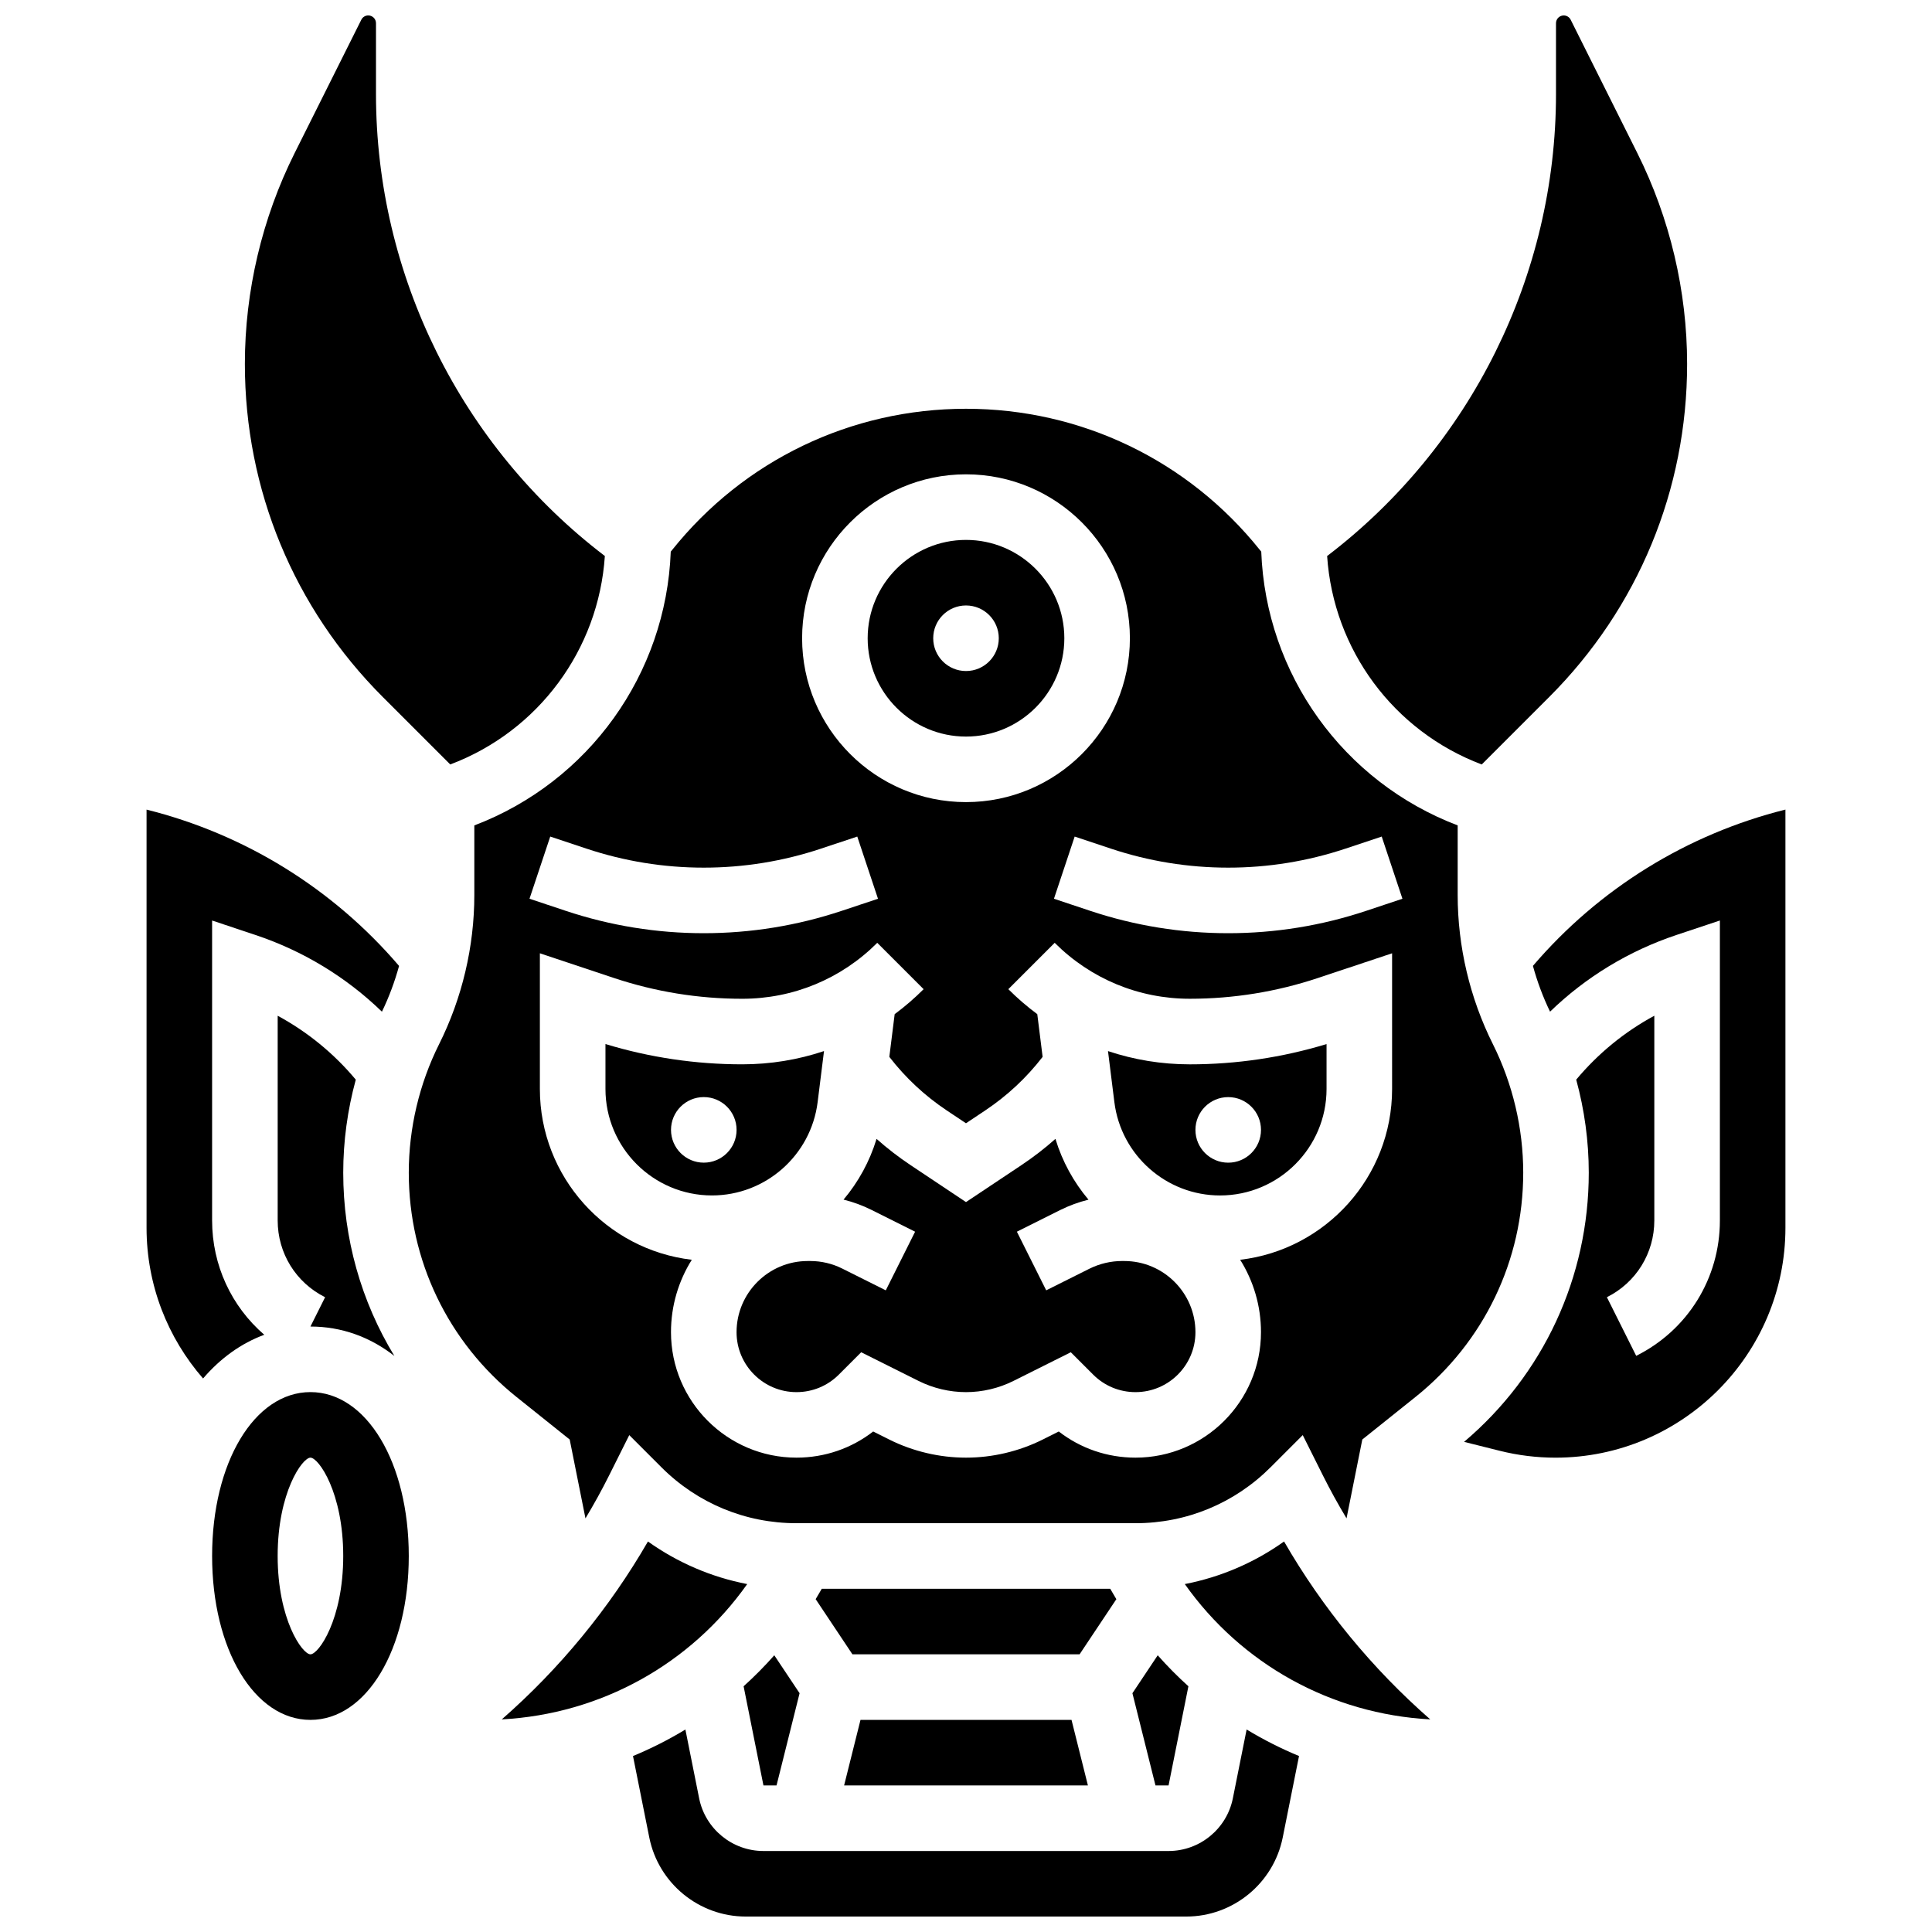 <?xml version="1.0" encoding="UTF-8"?>
<!-- Uploaded to: ICON Repo, www.svgrepo.com, Generator: ICON Repo Mixer Tools -->
<svg width="800px" height="800px" version="1.1" viewBox="144 144 512 512" xmlns="http://www.w3.org/2000/svg">
 <defs>
  <clipPath id="c">
   <path d="m311 602h178v49.902h-178z"/>
  </clipPath>
  <clipPath id="b">
   <path d="m495 148.09h97v198.91h-97z"/>
  </clipPath>
  <clipPath id="a">
   <path d="m208 148.09h97v198.91h-97z"/>
  </clipPath>
 </defs>
 <path d="m438.22 565.04h-76.441c-0.527 0.93-1.07 1.848-1.621 2.754l9.746 14.621h60.195l9.746-14.617c-0.555-0.91-1.098-1.828-1.625-2.758z"/>
 <path d="m484.29 552.51c-7.883 5.617-16.82 9.453-26.305 11.285 15 21.207 38.746 34.438 65.047 35.863-15.352-13.422-28.543-29.48-38.742-47.148z"/>
 <path d="m372.04 599.79-4.344 17.371h64.613l-4.344-17.371z"/>
 <path d="m458.94 590.88c-2.852-2.57-5.566-5.312-8.133-8.211l-6.703 10.051 6.109 24.441h3.469z"/>
 <g clip-path="url(#c)">
  <path d="m470.72 620.57c-1.617 8.094-8.781 13.965-17.035 13.965h-107.37c-8.254 0-15.418-5.875-17.035-13.965l-3.644-18.23c-4.438 2.688-9.074 5.039-13.887 7.027l4.32 21.594c2.426 12.137 13.172 20.945 25.551 20.945h116.76c12.379 0 23.125-8.809 25.555-20.949l4.32-21.594c-4.812-1.988-9.449-4.344-13.887-7.027z"/>
 </g>
 <path d="m200.21 467.44v-79.492l11.434 3.812c12.703 4.234 24.098 11.176 33.574 20.348 1.883-3.891 3.394-7.957 4.539-12.129-17.52-20.488-40.875-34.926-66.918-41.426v110.82c0 15.27 5.66 29.234 14.977 39.938 4.59-5.356 10.074-9.316 16.219-11.582-8.688-7.5-13.824-18.418-13.824-30.289z"/>
 <path d="m248.51 503.34c-8.781-14.43-13.551-31.137-13.551-48.566 0-8.312 1.137-16.629 3.328-24.656-5.805-6.945-12.809-12.668-20.699-16.934v54.254c0 8.668 4.816 16.465 12.57 20.34l-3.887 7.769c8.305 0 15.848 2.801 22.238 7.793z"/>
 <g clip-path="url(#b)">
  <path d="m536.68 346.59 17.844-17.844c23.59-23.59 36.578-54.953 36.578-88.312 0-19.289-4.559-38.602-13.188-55.852l-17.672-35.355c-0.352-0.699-1.055-1.133-1.836-1.133-1.129 0-2.051 0.918-2.051 2.051v18.777c0 48.016-22.586 93.426-60.652 122.43 1.656 24.812 17.605 46.418 40.977 55.242z"/>
 </g>
 <g clip-path="url(#a)">
  <path d="m263.32 346.59c23.371-8.82 39.32-30.426 40.973-55.242-38.066-29-60.652-74.414-60.652-122.43v-18.777c0-1.133-0.922-2.051-2.051-2.051-0.781 0-1.484 0.434-1.832 1.133l-17.68 35.352c-8.625 17.254-13.184 36.566-13.184 55.855 0 33.359 12.992 64.723 36.578 88.312z"/>
 </g>
 <path d="m276.97 599.66c26.301-1.422 50.047-14.652 65.047-35.863-9.484-1.832-18.422-5.668-26.305-11.285-10.203 17.668-23.395 33.727-38.742 47.148z"/>
 <path d="m349.79 617.16 6.109-24.438-6.703-10.051c-2.566 2.898-5.281 5.637-8.133 8.211l5.258 26.277z"/>
 <path d="m400 339.2c14.367 0 26.059-11.691 26.059-26.059 0-14.367-11.691-26.059-26.059-26.059s-26.059 11.691-26.059 26.059c-0.004 14.367 11.688 26.059 26.059 26.059zm0-34.746c4.797 0 8.688 3.891 8.688 8.688s-3.891 8.688-8.688 8.688-8.688-3.891-8.688-8.688c0-4.801 3.891-8.688 8.688-8.688z"/>
 <path d="m360.68 436.08 1.691-13.535c-6.894 2.312-14.199 3.512-21.684 3.512-12.309 0-24.48-1.805-36.234-5.371v11.895c0 15.562 12.66 28.223 28.223 28.223 14.203 0 26.242-10.629 28.004-24.723zm-30.168 16.035c-4.797 0-8.688-3.891-8.688-8.688 0-4.797 3.891-8.688 8.688-8.688 4.797 0 8.688 3.891 8.688 8.688 0 4.797-3.891 8.688-8.688 8.688z"/>
 <path d="m441.94 478.18h-0.559c-3 0-6.004 0.711-8.688 2.051l-11.438 5.719-7.769-15.539 11.438-5.719c2.398-1.199 4.934-2.121 7.535-2.769-3.922-4.648-6.938-10.102-8.758-16.109-2.82 2.508-5.816 4.824-8.988 6.938l-14.715 9.812-14.715-9.812c-3.172-2.113-6.168-4.43-8.988-6.938-1.82 5.996-4.832 11.449-8.746 16.094 2.559 0.641 5.051 1.547 7.406 2.727l11.555 5.777-7.769 15.539-11.555-5.777c-2.606-1.305-5.523-1.992-8.438-1.992h-0.691c-10.402 0-18.863 8.461-18.863 18.863 0 8.758 7.125 15.883 15.883 15.883 4.242 0 8.23-1.652 11.23-4.652l5.918-5.918 15.203 7.602c3.883 1.941 8.23 2.969 12.57 2.969s8.688-1.027 12.57-2.969l15.203-7.602 5.918 5.918c3 3 6.988 4.652 11.23 4.652 8.758 0 15.883-7.125 15.883-15.883 0-10.402-8.465-18.863-18.863-18.863z"/>
 <path d="m437.63 422.55 1.691 13.535c1.762 14.094 13.801 24.723 28.004 24.723 15.562 0 28.223-12.66 28.223-28.223v-11.895c-11.758 3.566-23.93 5.371-36.234 5.371-7.484 0-14.785-1.203-21.684-3.512zm31.859 12.195c4.797 0 8.688 3.891 8.688 8.688 0 4.797-3.891 8.688-8.688 8.688s-8.688-3.891-8.688-8.688c0.004-4.797 3.891-8.688 8.688-8.688z"/>
 <path d="m550.24 399.97c1.145 4.172 2.656 8.238 4.539 12.129 9.477-9.172 20.875-16.113 33.574-20.348l11.434-3.809v79.492c0 15.293-8.496 29.039-22.176 35.879l-7.769-15.539c7.754-3.879 12.57-11.672 12.57-20.34v-54.254c-7.894 4.266-14.895 9.988-20.699 16.934 2.191 8.027 3.328 16.344 3.328 24.656 0 27.676-12.008 53.523-33.043 71.34l9.461 2.367c4.828 1.207 9.801 1.82 14.777 1.82 33.594-0.008 60.922-27.336 60.922-60.93v-110.82c-26.043 6.5-49.398 20.938-66.918 41.422z"/>
 <path d="m539.63 420.71c-6.106-12.211-9.332-25.883-9.332-39.535v-18.434c-30.344-11.562-50.816-40.074-52.055-72.547l-0.348-0.434c-19.039-23.789-47.426-37.434-77.895-37.434s-58.859 13.645-77.895 37.438l-0.348 0.434c-1.238 32.473-21.711 60.984-52.055 72.547v18.434c0 13.652-3.227 27.324-9.332 39.535-5.262 10.516-8.039 22.293-8.039 34.055 0 23.262 10.418 44.938 28.582 59.469l14.062 11.25 4.18 20.895c2.215-3.684 4.297-7.449 6.215-11.285l5.391-10.781 8.52 8.523c9.559 9.559 22.273 14.824 35.793 14.824h89.844c13.523 0 26.238-5.266 35.801-14.828l8.52-8.523 5.391 10.781c1.918 3.836 3.996 7.598 6.215 11.285l4.18-20.895 14.062-11.25c18.164-14.531 28.582-36.207 28.582-59.465 0-11.762-2.781-23.539-8.039-34.059zm-139.63-151.01c23.949 0 43.434 19.484 43.434 43.434s-19.484 43.434-43.434 43.434-43.434-19.484-43.434-43.434 19.484-43.434 43.434-43.434zm-110.18 95.996 9.578 3.191c10.047 3.352 20.512 5.047 31.105 5.047s21.059-1.699 31.105-5.047l9.578-3.191 5.492 16.48-9.578 3.191c-11.82 3.941-24.137 5.941-36.598 5.941-12.461 0-24.777-1.996-36.602-5.938l-9.578-3.191zm223.1 66.883c0 23.336-17.625 42.621-40.262 45.273 3.488 5.566 5.516 12.141 5.516 19.184 0 18.336-14.918 33.254-33.254 33.254-7.453 0-14.531-2.434-20.328-6.93l-4.254 2.129c-6.285 3.141-13.316 4.801-20.34 4.801s-14.059-1.66-20.34-4.801l-4.254-2.129c-5.797 4.492-12.875 6.93-20.328 6.93-18.34 0-33.258-14.918-33.258-33.254 0-7.043 2.027-13.617 5.516-19.184-22.633-2.652-40.262-21.938-40.262-45.273v-35.949l19.598 6.535c10.988 3.664 22.43 5.519 34.012 5.519 13.523 0 26.238-5.266 35.801-14.828l12.285 12.285c-2.414 2.414-4.977 4.625-7.672 6.621l-1.414 11.32c4.277 5.535 9.387 10.309 15.234 14.207l5.078 3.387 5.078-3.387c5.848-3.898 10.961-8.672 15.234-14.207l-1.414-11.32c-2.691-1.996-5.254-4.207-7.672-6.621l12.285-12.285c9.566 9.559 22.281 14.824 35.805 14.824 11.582 0 23.023-1.855 34.012-5.519l19.598-6.531zm-6.832-47.211c-11.824 3.941-24.137 5.941-36.602 5.941-12.461 0-24.777-1.996-36.602-5.938l-9.578-3.191 5.492-16.48 9.578 3.191c10.051 3.348 20.52 5.043 31.109 5.043 10.594 0 21.059-1.699 31.105-5.047l9.578-3.191 5.492 16.48z"/>
 <path d="m226.27 512.92c-14.855 0-26.059 18.672-26.059 43.434s11.203 43.434 26.059 43.434 26.059-18.672 26.059-43.434c0.004-24.762-11.199-43.434-26.059-43.434zm0 69.492c-2.16 0-8.688-9.242-8.688-26.059 0-16.816 6.523-26.059 8.688-26.059 2.16 0 8.688 9.242 8.688 26.059 0 16.816-6.523 26.059-8.688 26.059z"/>
</svg>